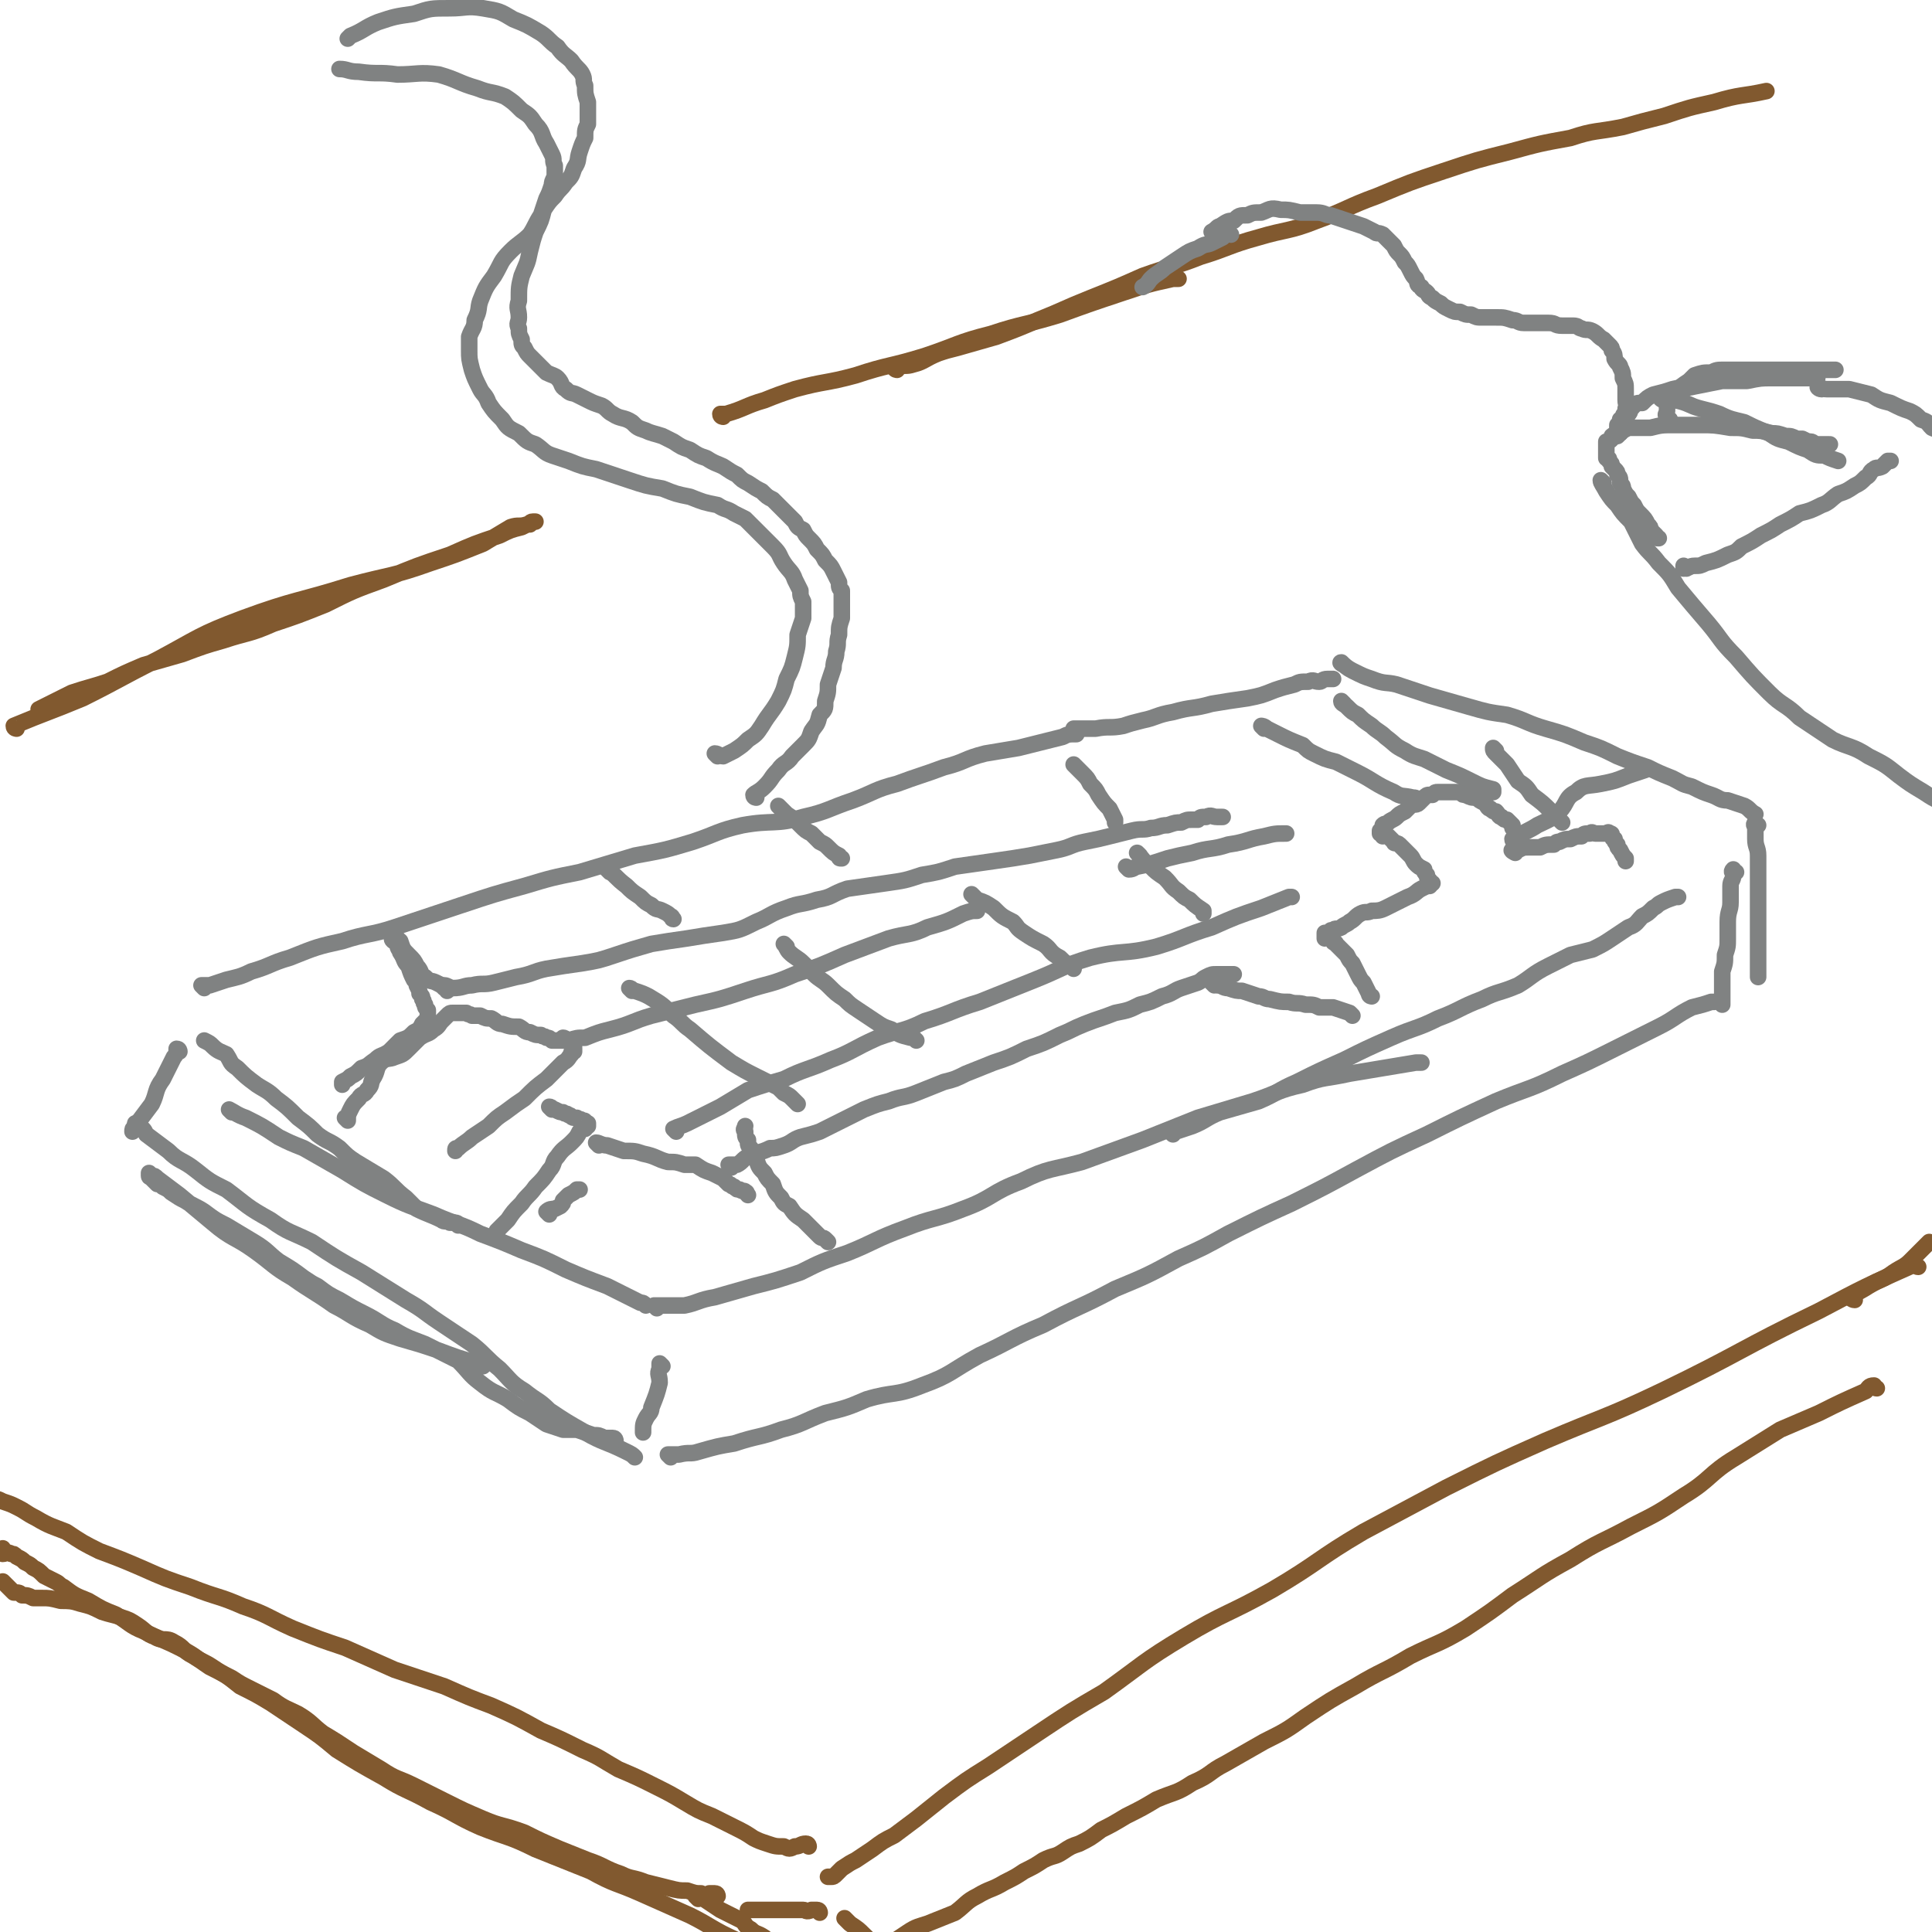 <svg viewBox='0 0 700 700' version='1.1' xmlns='http://www.w3.org/2000/svg' xmlns:xlink='http://www.w3.org/1999/xlink'><g fill='none' stroke='#808282' stroke-width='6' stroke-linecap='round' stroke-linejoin='round'><path d='M50,408c0,0 0,-1 -1,-1 0,0 1,0 1,1 2,1 2,1 3,3 4,3 4,3 8,6 4,4 5,3 10,7 5,4 5,4 11,7 8,6 7,6 16,11 7,5 7,4 15,8 9,6 9,6 18,11 8,5 8,5 16,10 7,4 6,4 12,8 6,4 6,4 12,8 5,4 5,5 10,9 4,4 4,5 9,8 5,4 5,3 9,7 6,4 6,4 13,8 7,4 7,3 15,7 2,1 2,1 3,2 '/><path d='M243,528c0,0 -1,-1 -1,-1 1,0 2,0 4,0 4,-1 4,0 7,-1 7,-2 7,-2 13,-3 9,-3 9,-2 17,-5 8,-2 8,-3 16,-6 8,-2 8,-2 15,-5 10,-3 10,-1 20,-5 11,-4 10,-5 21,-11 11,-5 11,-6 23,-11 13,-7 13,-6 26,-13 12,-5 12,-5 23,-11 9,-4 9,-4 18,-9 12,-6 12,-6 23,-11 12,-6 12,-6 23,-12 13,-7 13,-7 26,-13 12,-6 12,-6 25,-12 12,-5 12,-4 24,-10 9,-4 9,-4 19,-9 8,-4 8,-4 16,-8 6,-3 6,-4 12,-7 4,-1 4,-1 7,-2 1,0 1,0 1,0 '/><path d='M84,403c0,0 -1,-1 -1,-1 2,1 3,2 6,3 6,3 6,3 12,7 4,2 4,2 9,4 7,4 7,4 14,8 8,5 8,5 16,9 8,4 9,4 17,7 9,4 9,3 17,7 8,3 8,3 15,6 8,3 8,3 16,7 7,3 7,3 15,6 6,3 6,3 12,6 1,0 1,0 2,1 '/><path d='M238,474c0,0 -1,-1 -1,-1 1,0 2,0 4,0 3,0 3,0 7,0 5,-1 5,-2 11,-3 7,-2 7,-2 14,-4 8,-2 8,-2 17,-5 8,-4 8,-4 17,-7 10,-4 10,-5 21,-9 10,-4 11,-3 21,-7 11,-4 10,-6 21,-10 10,-5 11,-4 22,-7 11,-4 11,-4 22,-8 10,-4 10,-4 20,-8 10,-3 10,-3 20,-6 9,-3 9,-4 18,-6 8,-3 8,-2 17,-4 6,-1 6,-1 12,-2 6,-1 6,-1 12,-2 1,0 1,0 2,0 '/><path d='M240,495c0,0 -1,-1 -1,-1 0,0 0,1 0,2 -1,2 0,2 0,5 -1,4 -1,4 -3,9 0,2 -1,2 -2,4 -1,2 -1,2 -1,5 '/><path d='M166,444c0,0 0,-1 -1,-1 -1,0 -1,0 -2,0 -1,-1 -2,0 -3,-1 -4,-2 -5,-2 -9,-4 -2,-2 -2,-2 -4,-4 -4,-3 -4,-4 -8,-7 -5,-3 -5,-3 -10,-6 -3,-2 -3,-2 -6,-5 -4,-3 -4,-2 -8,-5 -3,-3 -3,-3 -7,-6 -4,-4 -4,-4 -8,-7 -3,-3 -4,-3 -7,-5 -4,-3 -4,-3 -7,-6 -3,-2 -2,-2 -4,-5 -2,-1 -3,-1 -5,-3 -1,-1 -1,-1 -3,-2 0,0 0,0 0,0 '/><path d='M65,381c0,0 0,-1 -1,-1 0,1 0,2 -1,3 -2,4 -2,4 -4,8 -3,4 -2,5 -4,9 -3,4 -3,4 -6,8 -1,1 -1,1 -1,2 '/><path d='M425,411c0,0 -1,-1 -1,-1 0,0 1,0 2,0 3,-1 3,-1 6,-2 5,-2 5,-3 10,-5 7,-2 7,-2 14,-4 7,-3 7,-4 14,-7 8,-4 8,-4 17,-8 8,-4 8,-4 17,-8 9,-4 9,-3 17,-7 8,-3 8,-4 16,-7 6,-3 6,-2 13,-5 5,-3 5,-4 11,-7 4,-2 4,-2 8,-4 4,-1 4,-1 8,-2 4,-2 4,-2 7,-4 3,-2 3,-2 6,-4 3,-1 3,-2 5,-4 2,-1 2,-1 4,-3 2,-1 1,-1 3,-2 2,-1 2,-1 5,-2 1,0 1,0 1,0 '/><path d='M629,316c-1,0 -1,-1 -1,-1 -1,1 0,1 0,2 0,2 -1,2 -1,4 0,3 0,3 0,6 0,3 -1,3 -1,7 0,3 0,3 0,6 0,3 0,3 -1,6 0,3 0,3 -1,6 0,2 0,2 0,4 0,3 0,3 0,5 0,1 0,1 0,3 '/><path d='M74,358c0,0 -1,-1 -1,-1 1,0 1,0 3,0 3,-1 3,-1 6,-2 4,-1 5,-1 9,-3 7,-2 7,-3 14,-5 10,-4 10,-4 19,-6 9,-3 10,-2 19,-5 12,-4 12,-4 24,-8 12,-4 12,-4 23,-7 10,-3 10,-3 20,-5 10,-3 10,-3 20,-6 11,-2 11,-2 21,-5 9,-3 9,-4 18,-6 11,-2 12,0 22,-3 9,-2 9,-3 18,-6 8,-3 8,-4 16,-6 8,-3 9,-3 17,-6 8,-2 7,-3 15,-5 6,-1 6,-1 12,-2 4,-1 4,-1 8,-2 4,-1 4,-1 8,-2 2,-1 2,-1 5,-1 0,0 0,0 0,0 '/><path d='M390,265c0,0 -1,0 -1,-1 0,0 1,0 2,0 3,0 3,0 6,0 5,-1 5,0 10,-1 3,-1 3,-1 7,-2 5,-1 5,-2 11,-3 7,-2 7,-1 14,-3 6,-1 6,-1 13,-2 5,-1 5,-1 10,-3 3,-1 3,-1 7,-2 2,-1 2,-1 5,-1 2,-1 2,0 4,0 1,0 1,-1 3,-1 1,0 1,0 2,0 '/><path d='M487,241c0,0 -2,-1 -1,-1 1,1 2,2 4,3 4,2 4,2 7,3 5,2 5,1 9,2 6,2 6,2 12,4 7,2 7,2 14,4 7,2 7,2 14,3 7,2 7,3 14,5 7,2 7,2 14,5 6,2 6,2 12,5 5,2 5,2 11,4 4,2 4,2 9,4 4,2 3,2 7,3 4,2 4,2 7,3 3,1 3,2 6,2 3,1 3,1 6,2 2,1 2,2 4,3 '/><path d='M637,299c-1,0 -1,-1 -1,-1 -1,1 0,1 0,2 0,2 0,2 0,4 0,3 1,3 1,6 0,3 0,3 0,7 0,4 0,4 0,8 0,4 0,4 0,8 0,3 0,3 0,6 0,3 0,3 0,6 0,2 0,2 0,5 0,2 0,2 0,4 '/><path d='M126,406c0,0 -1,-1 -1,-1 0,0 1,1 1,1 0,-2 0,-2 1,-4 1,-2 1,-2 3,-4 1,-2 2,-1 3,-3 2,-2 1,-2 2,-4 2,-3 1,-4 3,-6 2,-2 3,-1 5,-2 3,-1 3,-1 5,-3 2,-2 2,-2 4,-4 3,-2 3,-1 5,-3 2,-1 2,-2 3,-3 1,-1 1,-1 2,-2 1,-1 1,-1 2,-1 1,0 1,0 2,0 1,0 1,0 1,0 0,0 0,0 1,0 1,0 1,0 1,0 1,1 1,0 2,1 2,0 2,0 3,0 2,1 2,1 4,1 2,1 2,2 4,2 3,1 3,1 6,1 2,1 2,2 4,2 2,1 2,1 4,1 1,1 1,0 2,1 1,0 1,0 2,1 1,0 1,0 2,0 1,0 1,0 2,0 1,0 1,-1 1,0 0,0 0,0 1,0 0,1 1,0 1,1 1,0 1,1 1,2 0,0 0,0 0,1 -1,0 -1,0 -1,1 -1,1 -1,2 -3,3 -3,3 -3,3 -6,6 -4,3 -4,3 -8,7 -3,2 -3,2 -7,5 -3,2 -3,2 -6,5 -3,2 -3,2 -6,4 -2,2 -3,2 -5,4 -1,0 -1,0 -1,1 '/><path d='M200,402c0,0 -1,-1 -1,-1 1,0 1,1 2,1 2,1 2,1 3,1 1,1 1,0 2,1 1,0 1,1 2,1 1,0 1,0 1,0 1,1 1,0 2,1 1,0 1,0 1,1 0,0 1,0 1,0 0,1 0,1 0,1 -1,1 -1,0 -1,1 -1,0 -1,0 -2,1 -1,2 -1,2 -3,4 -2,2 -3,2 -5,5 -2,2 -1,3 -3,5 -2,3 -2,3 -5,6 -2,3 -3,3 -5,6 -3,3 -3,3 -5,6 -2,2 -2,2 -4,4 0,1 0,0 0,1 '/><path d='M199,440c0,0 -1,-1 -1,-1 1,-1 2,-1 3,-1 2,-1 2,-1 2,-1 1,-1 1,-1 1,-2 1,-1 1,-1 2,-2 2,-1 2,-1 3,-2 1,0 1,0 1,0 '/><path d='M217,415c0,0 -1,-1 -1,-1 1,0 2,1 4,1 3,1 3,1 6,2 4,0 4,0 7,1 5,1 5,2 9,3 3,0 3,0 6,1 2,0 2,0 4,0 3,2 3,2 6,3 2,1 2,1 4,2 1,1 1,1 2,2 1,0 1,1 2,1 1,1 1,1 2,1 1,1 2,0 2,1 1,0 0,0 1,1 '/><path d='M300,450c0,0 0,0 -1,-1 -1,-1 -1,0 -2,-1 -1,-1 -1,-1 -2,-2 -2,-2 -2,-2 -4,-4 -3,-2 -3,-2 -5,-5 -2,-1 -2,-1 -3,-3 -2,-2 -2,-2 -3,-5 -2,-2 -2,-2 -3,-4 -2,-2 -2,-2 -3,-5 -1,-2 -1,-2 -2,-4 -1,-1 -1,-1 -1,-3 -1,-1 -1,-1 -1,-3 -1,-1 0,-1 0,-2 0,0 0,0 0,0 '/><path d='M265,423c0,0 -1,-1 -1,-1 1,0 2,0 3,0 2,-1 2,-2 4,-3 4,-2 4,-1 8,-3 2,0 2,0 5,-1 3,-1 3,-2 6,-3 4,-1 4,-1 7,-2 4,-2 4,-2 8,-4 4,-2 4,-2 8,-4 5,-2 5,-2 9,-3 5,-2 5,-1 10,-3 5,-2 5,-2 10,-4 4,-1 4,-1 8,-3 5,-2 5,-2 10,-4 6,-2 6,-2 12,-5 6,-2 6,-2 12,-5 5,-2 4,-2 9,-4 5,-2 6,-2 11,-4 5,-1 5,-1 9,-3 4,-1 4,-1 8,-3 4,-1 4,-2 7,-3 3,-1 3,-1 6,-2 2,-1 1,-1 3,-2 2,-1 2,-1 4,-1 2,0 2,0 3,0 2,0 2,0 3,0 '/><path d='M440,357c0,0 -1,-1 -1,-1 0,0 1,0 2,1 2,0 2,1 4,1 3,1 3,1 5,1 3,1 3,1 6,2 2,0 2,1 4,1 4,1 4,1 7,1 3,1 3,0 6,1 3,0 3,0 5,1 2,0 2,0 5,0 3,1 3,1 6,2 1,1 1,1 1,1 '/><path d='M497,361c0,0 -1,0 -1,-1 -1,-2 -1,-2 -2,-4 -1,-1 -1,-1 -2,-3 -1,-2 -1,-2 -2,-4 -1,-1 -1,-1 -2,-3 -1,-1 -1,-1 -2,-2 -1,-1 -1,-1 -2,-2 0,-1 -1,0 -1,-1 -1,-1 -1,-1 -1,-1 -1,-1 -1,0 -2,0 0,-1 0,-1 0,-2 0,0 0,0 0,0 1,0 1,0 2,0 0,-1 0,-1 1,-1 1,-1 1,0 3,-1 1,-1 2,-1 3,-2 2,-1 2,-2 4,-3 2,-1 2,0 4,-1 2,0 3,0 5,-1 2,-1 2,-1 4,-2 2,-1 2,-1 4,-2 3,-1 3,-2 5,-3 2,-1 2,-1 3,-1 '/><path d='M519,320c0,0 -1,0 -1,-1 -1,-1 -1,-1 -1,-2 -1,-1 -1,-1 -1,-2 -2,-1 -2,-1 -3,-2 -1,-1 -1,-2 -2,-3 -1,-1 -1,-1 -2,-2 -1,-1 -1,-1 -2,-2 -1,-1 -2,0 -2,-1 -1,-1 -1,-1 -2,-2 -1,0 -1,-1 -1,-1 0,0 -1,1 -1,1 0,-1 1,-1 0,-2 0,0 -1,1 -1,1 0,0 0,-1 0,-1 1,-1 1,-1 1,-2 1,-1 1,0 2,-1 1,-1 2,-1 3,-2 1,-1 1,-1 3,-2 1,-1 1,-1 2,-2 1,-1 2,0 3,-1 1,-1 1,-1 2,-2 1,-1 1,-1 2,-1 1,0 1,0 1,0 1,-1 1,-1 2,-1 1,0 1,0 2,0 1,0 1,0 1,0 1,0 1,0 2,0 1,0 1,0 2,0 0,0 0,0 1,0 1,1 1,1 2,1 2,1 2,1 4,1 1,1 1,1 3,2 1,1 1,2 2,2 1,1 1,1 2,1 1,1 1,2 2,2 1,1 1,1 2,1 1,1 1,1 2,2 0,1 0,1 0,1 '/><path d='M549,309c0,0 -2,-1 -1,-1 0,0 1,0 2,0 2,-1 2,-1 4,-1 2,0 2,0 4,0 2,-1 2,-1 5,-1 1,-1 1,-1 2,-1 2,-1 2,-1 4,-1 2,-1 2,-1 4,-1 1,-1 1,-1 3,-1 1,-1 1,0 2,0 2,0 2,0 3,0 1,0 1,0 1,0 0,0 1,-1 1,0 1,0 1,0 1,1 0,0 0,1 1,1 0,1 0,1 1,2 0,1 0,1 1,2 1,2 1,2 2,3 0,1 0,1 0,1 '/><path d='M458,264c0,0 -1,-1 -1,-1 0,0 1,0 2,1 2,1 2,1 4,2 4,2 4,2 9,4 2,2 2,2 4,3 4,2 4,2 8,3 4,2 4,2 8,4 6,3 6,4 13,7 3,2 3,1 7,2 1,0 1,0 2,1 '/><path d='M487,255c0,0 -1,-1 -1,-1 0,1 1,1 2,2 2,2 2,2 4,3 2,2 2,2 5,4 2,2 3,2 5,4 4,3 3,3 7,5 3,2 4,2 7,3 4,2 4,2 8,4 5,2 5,2 9,4 4,2 4,2 8,3 0,1 0,1 0,1 '/><path d='M542,272c0,0 -1,-1 -1,-1 0,1 0,1 1,2 2,2 2,2 4,4 2,3 2,3 4,6 3,2 3,2 5,5 4,3 4,3 7,6 2,2 2,2 4,4 '/><path d='M549,305c0,0 -1,0 -1,-1 0,0 1,0 2,-1 3,-2 4,-2 7,-4 4,-2 5,-2 8,-5 3,-3 2,-5 6,-7 3,-3 4,-2 9,-3 5,-1 5,-1 10,-3 3,-1 3,-1 6,-2 '/><path d='M144,340c0,0 -1,-1 -1,-1 0,1 1,1 2,2 1,3 1,3 3,5 2,2 2,2 3,4 2,2 1,3 3,4 2,2 2,1 4,2 2,1 2,1 3,2 1,0 1,1 1,1 '/><path d='M162,358c0,0 -1,-1 -1,-1 1,0 2,1 3,1 4,0 4,-1 7,-1 4,-1 4,0 8,-1 4,-1 4,-1 8,-2 6,-1 6,-2 11,-3 6,-1 6,-1 13,-2 6,-1 6,-1 12,-3 6,-2 6,-2 13,-4 6,-1 6,-1 13,-2 6,-1 6,-1 13,-2 6,-1 6,-1 12,-4 5,-2 5,-3 11,-5 5,-2 5,-1 11,-3 6,-1 5,-2 11,-4 7,-1 7,-1 14,-2 7,-1 7,-1 13,-3 6,-1 6,-1 12,-3 7,-1 7,-1 14,-2 7,-1 7,-1 13,-2 5,-1 5,-1 10,-2 5,-1 5,-2 10,-3 5,-1 5,-1 9,-2 4,-1 4,-1 8,-2 4,-1 4,0 7,-1 3,0 3,-1 6,-1 3,-1 3,-1 5,-1 2,-1 2,-1 4,-1 1,0 1,0 2,0 1,-1 1,-1 3,-1 2,-1 2,0 4,0 1,0 1,0 2,0 '/><path d='M221,316c0,0 -1,-1 -1,-1 3,2 3,3 7,6 2,2 2,2 5,4 2,2 2,2 4,3 2,2 2,1 4,2 2,1 2,1 3,2 1,0 0,1 1,1 '/><path d='M283,293c0,0 -1,-1 -1,-1 1,1 2,2 3,3 3,2 3,2 5,4 2,2 2,2 4,3 2,2 2,2 3,3 2,1 2,1 3,2 2,2 2,2 4,3 0,1 0,1 1,1 '/><path d='M390,278c0,0 -1,-1 -1,-1 1,1 2,2 3,3 2,2 2,2 3,4 2,2 2,2 3,4 2,3 2,3 4,5 1,2 1,2 2,4 0,0 0,0 0,1 '/><path d='M143,341c0,0 -1,-1 -1,-1 0,1 1,1 2,2 0,2 1,2 1,3 2,3 1,3 3,5 1,3 1,3 2,5 1,1 1,1 1,2 1,2 1,2 1,3 1,1 1,1 1,2 1,1 0,1 1,2 0,1 0,1 1,2 0,1 0,1 0,2 0,1 0,1 0,1 -1,1 -1,1 -2,2 -1,2 -1,2 -3,3 -2,2 -2,2 -5,3 -2,2 -2,2 -4,4 -3,2 -3,1 -5,3 -3,2 -2,2 -5,3 -2,2 -2,2 -4,3 -1,1 -1,1 -3,2 0,0 0,0 0,1 '/><path d='M229,359c0,0 -1,-1 -1,-1 1,0 1,1 2,1 3,1 3,1 5,2 5,3 5,3 9,7 3,2 3,3 6,5 7,6 7,6 15,12 5,3 5,3 9,5 4,2 4,2 8,4 1,1 1,1 2,2 2,1 2,1 3,2 1,1 1,1 2,2 '/><path d='M285,343c0,0 -1,-1 -1,-1 1,1 1,2 2,3 2,2 3,2 5,4 2,2 2,2 4,4 2,2 3,2 5,4 3,3 3,3 6,5 2,2 2,2 5,4 3,2 3,2 6,4 3,2 3,2 6,3 3,2 3,2 7,3 1,0 1,0 2,1 '/><path d='M353,325c0,0 -1,-1 -1,-1 0,0 1,1 2,2 3,1 3,1 6,3 3,3 3,3 7,5 2,2 1,2 4,4 3,2 3,2 7,4 3,2 2,3 6,5 2,2 2,2 5,3 0,1 0,1 0,1 '/><path d='M413,310c0,0 -1,-1 -1,-1 2,2 2,3 5,5 2,2 2,2 5,4 3,3 2,3 5,5 2,2 2,2 4,3 2,2 2,2 5,4 0,1 0,1 0,1 '/><path d='M205,377c0,0 -1,-1 -1,-1 1,0 1,1 2,1 3,-1 3,-1 6,-1 5,-2 5,-2 9,-3 8,-2 8,-3 15,-5 8,-2 8,-2 16,-4 9,-2 9,-2 18,-5 9,-3 9,-2 18,-6 9,-3 9,-3 18,-7 8,-3 8,-3 16,-6 7,-2 8,-1 14,-4 7,-2 7,-2 13,-5 3,-1 3,-1 5,-1 '/><path d='M245,410c0,0 -1,-1 -1,-1 2,-1 3,-1 5,-2 6,-3 6,-3 12,-6 5,-3 5,-3 10,-6 6,-2 6,-2 13,-4 8,-4 8,-3 17,-7 8,-3 8,-4 17,-8 8,-3 9,-2 17,-6 10,-3 10,-4 20,-7 10,-4 10,-4 20,-8 10,-4 10,-5 20,-8 12,-3 12,-1 24,-4 10,-3 10,-4 20,-7 9,-4 9,-4 18,-7 5,-2 5,-2 10,-4 1,0 1,0 1,0 '/><path d='M409,315c0,0 -1,-1 -1,-1 0,0 1,1 1,1 2,0 2,-1 3,-1 5,-1 5,-1 11,-3 4,-1 4,-1 9,-2 6,-2 7,-1 13,-3 7,-1 7,-2 13,-3 4,-1 4,-1 8,-1 0,0 0,0 0,0 '/><path d='M260,274c0,0 -1,-1 -1,-1 1,0 2,1 3,1 2,-1 2,-1 4,-2 3,-2 3,-2 5,-4 3,-2 3,-2 5,-5 3,-5 3,-4 6,-9 2,-4 2,-4 3,-8 2,-4 2,-4 3,-8 1,-4 1,-4 1,-8 1,-3 1,-3 2,-6 0,-3 0,-3 0,-6 -1,-2 -1,-2 -1,-4 -1,-2 -1,-2 -2,-4 -1,-3 -2,-3 -4,-6 -2,-3 -1,-3 -4,-6 -5,-5 -5,-5 -10,-10 -2,-1 -2,-1 -4,-2 -3,-2 -3,-1 -6,-3 -5,-1 -5,-1 -10,-3 -5,-1 -5,-1 -10,-3 -6,-1 -6,-1 -12,-3 -6,-2 -6,-2 -12,-4 -5,-1 -5,-1 -10,-3 -3,-1 -3,-1 -6,-2 -3,-1 -3,-2 -6,-4 -3,-1 -3,-1 -6,-4 -4,-2 -4,-2 -6,-5 -3,-3 -3,-3 -5,-6 -1,-3 -2,-3 -3,-5 -2,-4 -2,-4 -3,-7 -1,-4 -1,-4 -1,-7 0,-3 0,-3 0,-5 1,-3 2,-3 2,-6 2,-4 1,-4 2,-7 2,-5 2,-5 5,-9 3,-5 2,-5 6,-9 3,-3 4,-3 7,-6 2,-3 2,-4 4,-7 1,-3 1,-3 2,-6 1,-2 1,-2 2,-5 0,-1 0,-1 1,-3 0,-1 0,-1 0,-2 0,-1 0,-1 0,-2 -1,-2 0,-2 -1,-4 -1,-2 -1,-2 -2,-4 -2,-3 -1,-4 -4,-7 -2,-3 -2,-3 -5,-5 -3,-3 -3,-3 -6,-5 -5,-2 -5,-1 -10,-3 -7,-2 -7,-3 -14,-5 -7,-1 -8,0 -15,0 -7,-1 -7,0 -14,-1 -4,0 -4,-1 -7,-1 '/><path d='M274,289c0,0 -1,0 -1,-1 1,-1 2,-1 4,-3 3,-3 2,-3 5,-6 2,-3 3,-2 5,-5 2,-2 2,-2 4,-4 2,-2 2,-2 3,-5 2,-3 2,-2 3,-6 2,-2 2,-2 2,-5 1,-3 1,-3 1,-6 1,-3 1,-3 2,-6 0,-3 1,-3 1,-6 1,-3 0,-3 1,-6 0,-3 0,-3 1,-6 0,-2 0,-2 0,-4 0,-2 0,-2 0,-4 0,-1 0,-1 0,-2 -1,-1 -1,-1 -1,-3 -1,-2 -1,-2 -2,-4 -1,-2 -1,-2 -3,-4 -1,-2 -1,-2 -3,-4 -1,-2 -1,-2 -3,-4 -1,-1 -1,-1 -2,-3 -2,-1 -2,-1 -3,-3 -2,-2 -2,-2 -4,-4 -2,-2 -2,-2 -4,-4 -2,-1 -2,-1 -4,-3 -2,-1 -2,-1 -5,-3 -2,-1 -2,-1 -4,-3 -2,-1 -2,-1 -5,-3 -2,-1 -3,-1 -6,-3 -3,-1 -3,-1 -6,-3 -3,-1 -3,-1 -6,-3 -2,-1 -2,-1 -4,-2 -3,-1 -4,-1 -6,-2 -3,-1 -3,-1 -5,-3 -3,-2 -4,-1 -7,-3 -2,-1 -2,-2 -4,-3 -3,-1 -3,-1 -5,-2 -2,-1 -2,-1 -4,-2 -2,-1 -2,0 -4,-2 -2,-1 -1,-2 -3,-4 -1,-1 -2,-1 -4,-2 -1,-1 -1,-1 -2,-2 -1,-1 -1,-1 -2,-2 -1,-1 -1,-1 -2,-2 -1,-1 -1,-1 -2,-3 -1,-1 -1,-1 -1,-3 -1,-2 -1,-2 -1,-4 -1,-2 0,-2 0,-4 0,-3 -1,-3 0,-6 0,-5 0,-5 1,-9 2,-5 2,-4 3,-9 1,-4 1,-4 2,-7 2,-4 2,-4 3,-8 2,-3 2,-3 4,-5 2,-3 2,-2 4,-5 2,-2 2,-2 3,-5 2,-3 1,-3 2,-6 1,-3 1,-3 2,-5 0,-3 0,-3 1,-5 0,-4 0,-4 0,-8 -1,-3 -1,-3 -1,-6 -1,-2 0,-2 -1,-4 -1,-2 -2,-2 -4,-5 -2,-2 -3,-2 -5,-5 -3,-2 -3,-3 -6,-5 -5,-3 -5,-3 -10,-5 -5,-3 -5,-3 -11,-4 -6,-1 -6,0 -12,0 -7,0 -7,0 -13,2 -7,1 -7,1 -13,3 -5,2 -5,3 -10,5 -1,1 -1,1 -1,1 '/><path d='M223,522c0,0 0,-1 -1,-1 -1,0 -1,0 -3,0 -2,-1 -2,-1 -4,-1 -3,-1 -3,-1 -6,-2 -2,0 -2,0 -5,0 -3,-1 -3,-1 -6,-2 -3,-2 -3,-2 -6,-4 -4,-2 -4,-2 -8,-5 -5,-3 -5,-2 -10,-6 -4,-3 -4,-4 -8,-8 -6,-3 -6,-3 -12,-6 -5,-2 -6,-2 -11,-5 -5,-2 -5,-3 -11,-6 -4,-2 -4,-2 -9,-5 -4,-2 -4,-2 -8,-5 -2,-1 -2,-1 -5,-3 -4,-3 -4,-3 -9,-6 -4,-3 -4,-4 -9,-7 -5,-3 -5,-3 -10,-6 -4,-2 -4,-2 -8,-5 -3,-2 -4,-2 -7,-4 -2,-1 -2,-1 -5,-3 -1,-1 -1,-1 -3,-2 -1,-1 -1,-1 -2,-1 -1,-1 -1,-1 -2,-2 0,-1 -1,0 -1,-1 0,0 0,-1 0,-1 0,0 0,0 1,1 1,0 1,0 2,1 4,3 4,3 8,6 6,5 6,5 12,10 7,6 8,5 15,10 7,5 7,6 14,10 7,5 8,5 15,10 6,3 6,4 13,7 5,3 5,3 11,5 7,2 7,2 13,4 8,3 8,3 15,5 1,0 1,0 2,1 '/></g>
<g fill='none' stroke='#81592F' stroke-width='6' stroke-linecap='round' stroke-linejoin='round'><path d='M695,459c-1,0 -1,-1 -1,-1 -18,8 -18,8 -35,17 -29,14 -28,15 -57,29 -21,10 -21,9 -42,18 -18,8 -18,8 -36,17 -15,8 -15,8 -30,16 -17,10 -16,11 -33,21 -16,9 -17,8 -32,17 -15,9 -15,10 -29,20 -12,7 -12,7 -24,15 -9,6 -9,6 -18,12 -8,5 -8,5 -16,11 -5,4 -5,4 -10,8 -4,3 -4,3 -8,6 -4,2 -4,2 -8,5 -3,2 -3,2 -6,4 -2,1 -2,1 -5,3 -1,1 -1,1 -2,2 -1,1 -1,1 -2,1 -1,0 -1,0 -1,0 '/><path d='M307,696c0,0 -1,-1 -1,-1 0,0 1,1 2,2 3,2 3,2 5,4 2,2 2,2 5,3 1,1 2,1 3,2 2,1 2,1 3,2 1,1 1,1 2,2 1,1 1,1 2,1 1,0 1,1 1,1 0,0 0,0 1,-1 '/><path d='M680,503c-1,0 -1,-1 -1,-1 -2,0 -2,1 -3,2 -9,4 -9,4 -17,8 -7,3 -7,3 -14,6 -8,5 -8,5 -16,10 -10,6 -9,8 -19,14 -9,6 -9,6 -19,11 -11,6 -11,5 -22,12 -11,6 -10,6 -21,13 -8,6 -8,6 -17,12 -10,6 -10,5 -20,10 -10,6 -10,5 -20,11 -9,5 -9,5 -18,11 -7,5 -7,5 -15,9 -7,4 -7,4 -14,8 -6,3 -5,4 -12,7 -6,4 -6,3 -13,6 -5,3 -5,3 -11,6 -5,3 -5,3 -9,5 -4,3 -4,3 -8,5 -3,1 -3,1 -6,3 -3,2 -3,1 -7,3 -3,2 -3,2 -7,4 -3,2 -3,2 -7,4 -5,3 -5,2 -10,5 -4,2 -4,3 -8,6 -5,2 -5,2 -10,4 -3,1 -4,1 -7,3 -3,2 -3,2 -6,4 -3,2 -3,2 -6,4 -2,1 -2,1 -4,3 -2,1 -2,1 -4,2 -2,1 -2,2 -3,3 -1,1 -1,1 -2,2 -1,1 -1,1 -2,1 0,0 0,0 0,0 '/><path d='M293,669c0,0 0,-1 -1,-1 -2,0 -2,1 -4,1 -2,1 -2,1 -4,0 -3,0 -3,0 -6,-1 -3,-1 -3,-1 -5,-2 -3,-2 -3,-2 -7,-4 -4,-2 -4,-2 -8,-4 -5,-2 -5,-2 -10,-5 -5,-3 -5,-3 -11,-6 -6,-3 -6,-3 -13,-6 -7,-4 -6,-4 -13,-7 -8,-4 -8,-4 -15,-7 -9,-5 -9,-5 -18,-9 -8,-3 -8,-3 -17,-7 -9,-3 -9,-3 -18,-6 -9,-4 -9,-4 -18,-8 -9,-3 -9,-3 -19,-7 -9,-4 -9,-5 -18,-8 -9,-4 -9,-3 -19,-7 -9,-3 -9,-3 -18,-7 -7,-3 -7,-3 -15,-6 -6,-3 -6,-3 -12,-7 -5,-2 -6,-2 -11,-5 -4,-2 -3,-2 -7,-4 -2,-1 -2,-1 -5,-2 -2,-1 -2,-1 -4,-1 -1,-1 -1,0 -2,0 0,0 0,0 -1,0 '/><path d='M297,693c0,0 0,-1 -1,-1 -1,0 -1,0 -2,0 -2,1 -2,0 -3,0 -2,0 -2,0 -4,0 -2,0 -2,0 -4,0 -2,0 -2,0 -3,0 -2,0 -2,0 -3,0 -2,0 -2,0 -3,0 -2,0 -2,0 -3,0 0,0 0,0 0,0 '/><path d='M260,687c0,0 0,-1 -1,-1 -1,0 -1,0 -2,0 -1,1 -1,1 -3,0 -2,0 -2,0 -5,-1 -3,0 -3,0 -7,-1 -4,-1 -4,-1 -8,-2 -5,-2 -5,-1 -9,-3 -6,-2 -6,-3 -12,-5 -5,-2 -5,-2 -10,-4 -7,-3 -7,-3 -13,-6 -8,-3 -8,-2 -15,-5 -7,-3 -7,-3 -13,-6 -6,-3 -6,-3 -12,-6 -6,-3 -6,-2 -12,-6 -5,-3 -5,-3 -10,-6 -6,-4 -6,-4 -11,-7 -4,-3 -4,-4 -9,-7 -4,-2 -5,-2 -9,-5 -4,-2 -4,-2 -8,-4 -4,-2 -4,-2 -7,-4 -4,-2 -4,-2 -7,-4 -3,-2 -4,-2 -7,-4 -4,-2 -3,-3 -7,-5 -3,-2 -4,0 -7,-2 -3,-1 -3,-2 -6,-4 -3,-2 -3,-2 -6,-3 -3,-1 -4,-1 -7,-2 -4,-2 -4,-2 -8,-3 -3,-1 -4,-1 -7,-1 -4,-1 -4,-1 -7,-1 -2,0 -2,0 -3,0 -2,-1 -2,-1 -4,-1 -1,-1 -1,-1 -3,-1 -1,-1 -1,-1 -2,-2 -1,-1 -1,-1 -2,-2 0,0 0,0 0,0 '/><path d='M253,688c0,0 -1,-1 -1,-1 1,0 2,0 3,1 3,2 3,2 6,4 4,2 4,2 8,4 1,1 1,2 3,3 2,2 2,1 5,3 2,2 2,2 5,3 3,2 2,2 5,4 2,1 2,2 4,3 2,1 2,1 3,2 1,1 1,1 1,1 1,1 1,1 1,1 0,0 0,-1 -1,-2 -2,-1 -2,0 -5,-1 -4,-2 -4,-2 -9,-4 -7,-3 -7,-3 -14,-6 -9,-4 -9,-5 -17,-9 -9,-4 -9,-4 -18,-8 -9,-4 -9,-3 -18,-8 -10,-4 -10,-4 -20,-8 -10,-5 -10,-4 -20,-8 -9,-4 -9,-5 -18,-9 -9,-5 -9,-4 -17,-9 -9,-5 -9,-5 -17,-10 -6,-5 -6,-5 -12,-9 -6,-4 -6,-4 -12,-8 -5,-3 -5,-3 -11,-6 -5,-4 -5,-4 -11,-7 -6,-4 -5,-4 -11,-7 -6,-3 -7,-3 -13,-6 -5,-2 -5,-3 -10,-6 -5,-2 -5,-2 -10,-5 -5,-2 -5,-2 -9,-5 -2,-1 -1,-1 -3,-2 -2,-1 -2,-1 -4,-2 -2,-2 -2,-2 -4,-3 -1,-1 -1,-1 -3,-2 -1,-1 -1,-1 -3,-2 -1,-1 -1,-1 -2,-1 -1,-1 -2,0 -3,0 0,-1 0,-2 0,-2 '/><path d='M672,471c-1,0 -2,-1 -1,-1 2,-2 3,-2 6,-4 5,-3 5,-2 9,-5 3,-2 4,-2 6,-4 3,-3 3,-3 6,-6 1,-1 1,-1 1,-1 '/><path d='M6,264c0,0 -1,0 -1,-1 12,-5 13,-5 25,-10 14,-7 13,-7 27,-14 15,-8 15,-9 31,-15 19,-7 20,-6 39,-12 15,-4 15,-3 29,-8 9,-3 9,-3 19,-7 5,-3 5,-3 10,-6 3,-1 3,0 6,-1 1,0 1,-1 2,-1 1,0 1,0 1,0 0,0 -1,0 -2,1 -1,0 -1,0 -3,1 -4,1 -4,1 -8,3 -9,3 -9,3 -18,7 -12,4 -12,4 -24,9 -11,4 -11,4 -21,9 -10,4 -10,4 -19,7 -9,4 -9,3 -18,6 -7,2 -7,2 -15,5 -7,2 -7,2 -14,4 -7,3 -7,3 -13,6 -6,2 -7,2 -13,4 -4,2 -4,2 -8,4 -2,1 -2,1 -4,2 '/><path d='M262,151c0,0 -1,0 -1,-1 0,0 1,0 2,0 7,-2 7,-3 14,-5 5,-2 5,-2 11,-4 11,-3 11,-2 22,-5 12,-4 12,-3 25,-7 12,-4 12,-5 24,-8 12,-4 12,-3 25,-7 11,-4 11,-4 23,-8 9,-3 9,-3 18,-5 1,0 1,0 2,0 '/><path d='M325,134c0,0 -1,0 -1,-1 0,0 1,0 2,0 2,-1 2,0 5,-1 4,-1 4,-2 9,-4 3,-1 3,-1 7,-2 7,-2 7,-2 14,-4 8,-3 8,-3 15,-6 10,-4 9,-4 19,-8 10,-4 10,-4 19,-8 11,-4 11,-3 21,-7 10,-3 10,-4 21,-7 10,-3 11,-2 21,-6 11,-4 11,-5 22,-9 12,-5 12,-5 24,-9 12,-4 12,-4 24,-7 11,-3 11,-3 22,-5 9,-3 9,-2 19,-4 7,-2 7,-2 15,-4 9,-3 9,-3 18,-5 10,-3 10,-2 19,-4 '/></g>
<g fill='none' stroke='#808282' stroke-width='6' stroke-linecap='round' stroke-linejoin='round'><path d='M581,175c0,0 -1,-1 -1,-1 0,1 1,2 2,4 2,3 2,3 4,5 2,3 2,3 5,6 2,4 2,4 4,8 3,4 3,3 6,7 4,4 4,4 7,9 5,6 5,6 11,13 5,6 4,6 10,12 6,7 6,7 12,13 5,5 6,4 11,9 6,4 6,4 12,8 6,3 7,2 13,6 6,3 6,3 11,7 4,3 4,3 9,6 3,2 3,2 7,4 0,0 0,0 1,1 '/><path d='M601,195c-1,0 -1,0 -1,-1 -1,-1 -1,-1 -2,-2 0,-1 0,-1 -1,-2 -1,-2 -1,-2 -3,-4 -1,-1 -1,-1 -2,-3 -1,-1 -1,-1 -2,-3 -1,-1 -1,-1 -2,-3 0,-1 0,-1 -1,-2 0,-2 0,-2 -1,-3 0,-1 0,-1 -1,-2 0,0 0,0 -1,-1 0,-1 0,-1 -1,-2 0,-1 0,-1 -1,-1 0,-1 0,-1 0,-2 0,-1 0,-1 0,-2 0,0 0,0 0,-1 0,0 0,0 0,-1 1,0 1,0 2,-1 0,0 0,0 0,-1 1,-1 2,0 3,-1 1,-1 1,-1 3,-2 1,0 2,0 4,0 2,0 2,0 4,0 4,-1 4,-1 9,-1 4,0 4,0 9,0 5,0 5,0 11,1 4,0 4,0 8,1 3,0 3,0 7,1 2,0 2,0 5,1 2,0 2,0 4,1 1,0 1,0 2,0 2,1 2,1 3,1 1,0 1,1 3,1 2,0 2,0 4,0 '/><path d='M605,152c-1,0 -1,0 -1,-1 -1,-1 0,-1 0,-2 0,-1 0,-1 0,-2 0,-1 0,-1 1,-2 1,-1 1,-2 2,-3 2,-2 2,-2 5,-4 1,-1 1,-1 2,-2 3,-1 3,-1 6,-1 2,-1 2,-1 5,-1 2,0 2,0 5,0 3,0 3,0 5,0 4,0 4,0 8,0 4,0 4,0 8,0 6,0 6,0 12,0 1,0 1,0 2,0 '/><path d='M628,136c-1,0 -2,-1 -1,-1 0,0 1,1 2,1 2,0 2,0 4,0 2,0 2,0 5,0 2,0 2,0 4,0 2,0 2,0 4,0 2,0 2,0 4,0 2,0 2,0 4,0 1,0 1,0 2,1 1,0 1,0 2,0 0,0 1,0 0,0 0,0 0,0 -1,0 -1,0 -1,0 -3,0 -2,0 -2,0 -4,0 -4,0 -4,0 -8,0 -4,0 -4,0 -9,1 -4,0 -4,0 -9,0 -5,1 -5,1 -10,2 -4,1 -4,0 -8,1 -3,1 -3,1 -7,2 -2,1 -2,1 -4,3 -2,0 -2,0 -3,1 -2,2 -1,2 -2,3 -1,2 -2,2 -2,3 -1,2 -1,2 -2,4 0,0 0,0 0,1 '/><path d='M603,145c-1,0 -2,-1 -1,-1 1,0 2,0 5,1 5,1 5,2 9,3 4,1 4,1 7,2 4,2 5,2 9,3 4,2 4,2 9,4 3,2 3,2 7,3 4,2 4,2 7,3 3,2 3,2 6,2 2,1 2,1 5,2 0,0 0,0 0,0 '/><path d='M611,206c-1,0 -1,-1 -1,-1 0,0 0,1 0,1 2,0 2,-1 4,-1 2,0 2,0 4,-1 4,-1 4,-1 8,-3 3,-1 3,-1 5,-3 4,-2 4,-2 7,-4 4,-2 4,-2 7,-4 4,-2 4,-2 7,-4 4,-1 4,-1 8,-3 3,-1 3,-2 6,-4 3,-1 3,-1 6,-3 2,-1 2,-1 4,-3 2,-1 1,-2 3,-3 1,-1 1,0 3,-1 1,-1 1,-1 2,-2 1,0 1,0 1,0 '/><path d='M660,141c-1,0 -2,-1 -1,-1 0,0 1,1 3,1 2,0 2,0 4,0 2,0 2,0 4,0 4,1 4,1 8,2 3,2 3,2 7,3 4,2 4,2 7,3 2,1 2,1 4,3 3,1 2,1 4,3 2,1 2,0 4,1 1,1 1,1 1,1 '/><path d='M587,157c0,0 -1,0 -1,-1 0,-1 0,-1 0,-2 1,-1 1,-1 1,-2 1,0 0,0 1,-1 0,-1 1,-1 1,-3 1,-1 0,-1 0,-3 0,-2 0,-2 0,-4 0,-2 0,-2 -1,-4 0,-2 0,-2 -1,-4 0,-1 -1,-1 -2,-3 0,-1 0,-2 -1,-3 0,-1 0,-1 -1,-2 -1,-1 -1,-1 -2,-2 -2,-1 -2,-2 -4,-3 -2,-1 -2,0 -4,-1 -1,0 -1,-1 -3,-1 -2,0 -2,0 -4,0 -3,0 -2,-1 -5,-1 -2,0 -2,0 -4,0 -3,0 -3,0 -5,0 -2,0 -2,-1 -4,-1 -3,-1 -3,-1 -6,-1 -2,0 -2,0 -5,0 -2,0 -2,0 -4,-1 -2,0 -2,0 -4,-1 -2,0 -2,0 -4,-1 -2,-1 -2,-1 -3,-2 -2,-1 -2,-1 -3,-2 -2,-1 -1,-1 -2,-2 -1,-1 -2,-1 -2,-2 -2,-1 -1,-1 -2,-3 -1,-1 -1,-1 -2,-3 -1,-2 -1,-2 -2,-3 -1,-2 -1,-2 -2,-3 -1,-1 -1,-1 -2,-3 -1,-1 -1,-1 -2,-2 -1,-1 -1,-1 -2,-2 -2,-1 -2,0 -3,-1 -2,-1 -2,-1 -4,-2 -3,-1 -3,-1 -6,-2 -3,-1 -3,-1 -6,-2 -2,0 -2,-1 -5,-1 -3,0 -3,0 -6,0 -4,-1 -4,-1 -7,-1 -4,-1 -4,0 -7,1 -3,0 -3,0 -5,1 -3,0 -3,0 -5,2 -2,0 -2,0 -5,2 -1,0 -1,1 -3,2 '/><path d='M446,85c0,0 -1,-1 -1,-1 -1,0 -1,1 -2,2 -2,1 -2,1 -4,2 -2,1 -2,0 -5,2 -3,1 -3,1 -6,3 -3,2 -3,2 -6,4 -2,2 -3,2 -5,4 -1,1 -1,2 -3,3 '/></g>
</svg>